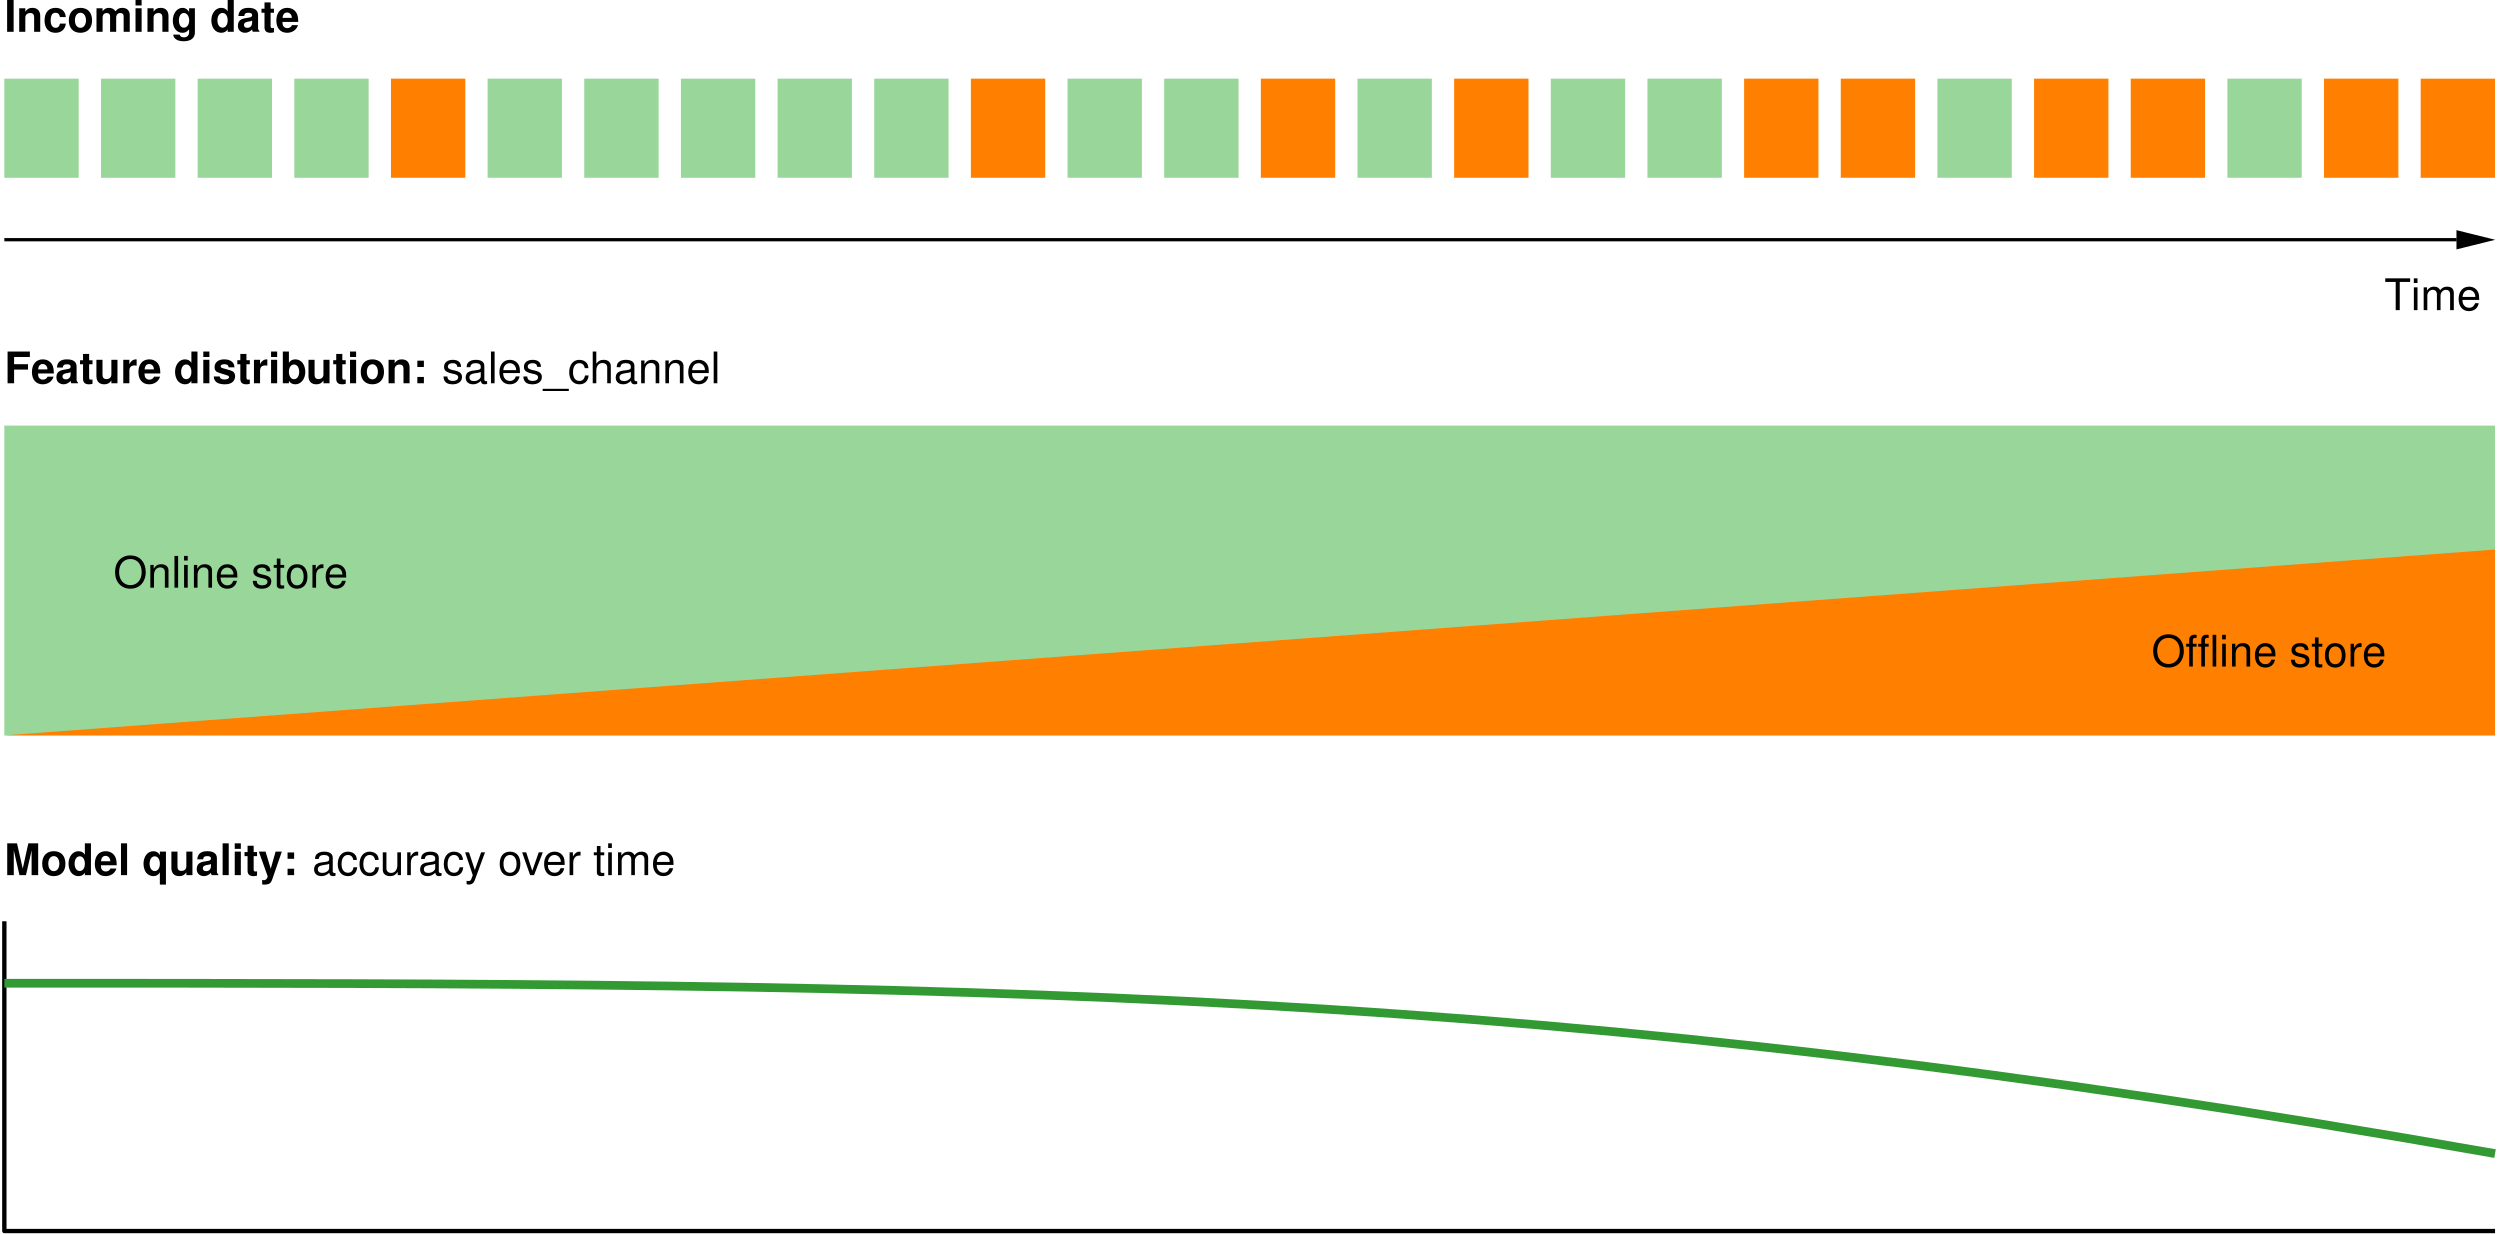 <?xml version="1.0" encoding="UTF-8" standalone="no"?>
<!-- Created with Inkscape (http://www.inkscape.org/) -->

<svg
   version="1.1"
   id="svg1"
   width="762.343"
   height="376.144"
   viewBox="0 0 762.343 376.144"
   xmlns="http://www.w3.org/2000/svg"
   xmlns:svg="http://www.w3.org/2000/svg">
  <defs
     id="defs1" />
  <g
     id="g1">
    <path
       id="path1"
       d="m 13.607,-34.016 h 17.008 v 22.677 H 13.607 Z"
       style="fill:#99d699;fill-opacity:1;fill-rule:nonzero;stroke:none"
       transform="matrix(1.333,0,0,-1.333,-16.813,8.865)" />
    <path
       id="path2"
       d="m 35.717,-34.016 h 17.008 v 22.677 H 35.717 Z"
       style="fill:#99d699;fill-opacity:1;fill-rule:nonzero;stroke:none"
       transform="matrix(1.333,0,0,-1.333,-16.813,8.865)" />
    <path
       id="path3"
       d="m 57.828,-34.016 h 17.008 v 22.677 H 57.828 Z"
       style="fill:#99d699;fill-opacity:1;fill-rule:nonzero;stroke:none"
       transform="matrix(1.333,0,0,-1.333,-16.813,8.865)" />
    <path
       id="path4"
       d="m 79.938,-34.016 h 17.008 v 22.677 H 79.938 Z"
       style="fill:#99d699;fill-opacity:1;fill-rule:nonzero;stroke:none"
       transform="matrix(1.333,0,0,-1.333,-16.813,8.865)" />
    <path
       id="path5"
       d="m 124.159,-34.016 h 17.008 v 22.677 h -17.008 z"
       style="fill:#99d699;fill-opacity:1;fill-rule:nonzero;stroke:none"
       transform="matrix(1.333,0,0,-1.333,-16.813,8.865)" />
    <path
       id="path6"
       d="m 146.27,-34.016 h 17.008 v 22.677 h -17.008 z"
       style="fill:#99d699;fill-opacity:1;fill-rule:nonzero;stroke:none"
       transform="matrix(1.333,0,0,-1.333,-16.813,8.865)" />
    <path
       id="path7"
       d="m 168.38,-34.016 h 17.008 v 22.677 H 168.38 Z"
       style="fill:#99d699;fill-opacity:1;fill-rule:nonzero;stroke:none"
       transform="matrix(1.333,0,0,-1.333,-16.813,8.865)" />
    <path
       id="path8"
       d="m 190.491,-34.016 h 17.008 v 22.677 h -17.008 z"
       style="fill:#99d699;fill-opacity:1;fill-rule:nonzero;stroke:none"
       transform="matrix(1.333,0,0,-1.333,-16.813,8.865)" />
    <path
       id="path9"
       d="m 212.602,-34.016 h 17.008 v 22.677 h -17.008 z"
       style="fill:#99d699;fill-opacity:1;fill-rule:nonzero;stroke:none"
       transform="matrix(1.333,0,0,-1.333,-16.813,8.865)" />
    <path
       id="path10"
       d="m 256.823,-34.016 h 17.008 v 22.677 h -17.008 z"
       style="fill:#99d699;fill-opacity:1;fill-rule:nonzero;stroke:none"
       transform="matrix(1.333,0,0,-1.333,-16.813,8.865)" />
    <path
       id="path11"
       d="m 278.933,-34.016 h 17.008 v 22.677 h -17.008 z"
       style="fill:#99d699;fill-opacity:1;fill-rule:nonzero;stroke:none"
       transform="matrix(1.333,0,0,-1.333,-16.813,8.865)" />
    <path
       id="path12"
       d="m 323.154,-34.016 h 17.008 v 22.677 h -17.008 z"
       style="fill:#99d699;fill-opacity:1;fill-rule:nonzero;stroke:none"
       transform="matrix(1.333,0,0,-1.333,-16.813,8.865)" />
    <path
       id="path13"
       d="m 367.375,-34.016 h 17.008 v 22.677 H 367.375 Z"
       style="fill:#99d699;fill-opacity:1;fill-rule:nonzero;stroke:none"
       transform="matrix(1.333,0,0,-1.333,-16.813,8.865)" />
    <path
       id="path14"
       d="m 389.486,-34.016 h 17.008 v 22.677 h -17.008 z"
       style="fill:#99d699;fill-opacity:1;fill-rule:nonzero;stroke:none"
       transform="matrix(1.333,0,0,-1.333,-16.813,8.865)" />
    <path
       id="path15"
       d="m 455.818,-34.016 h 17.008 v 22.677 h -17.008 z"
       style="fill:#99d699;fill-opacity:1;fill-rule:nonzero;stroke:none"
       transform="matrix(1.333,0,0,-1.333,-16.813,8.865)" />
    <path
       id="path16"
       d="m 522.149,-34.016 h 17.008 v 22.677 h -17.008 z"
       style="fill:#99d699;fill-opacity:1;fill-rule:nonzero;stroke:none"
       transform="matrix(1.333,0,0,-1.333,-16.813,8.865)" />
    <path
       id="path17"
       d="m 102.049,-34.016 h 17.008 v 22.677 h -17.008 z"
       style="fill:#ff8000;fill-opacity:1;fill-rule:nonzero;stroke:none"
       transform="matrix(1.333,0,0,-1.333,-16.813,8.865)" />
    <path
       id="path18"
       d="m 234.712,-34.016 h 17.008 v 22.677 h -17.008 z"
       style="fill:#ff8000;fill-opacity:1;fill-rule:nonzero;stroke:none"
       transform="matrix(1.333,0,0,-1.333,-16.813,8.865)" />
    <path
       id="path19"
       d="m 301.044,-34.016 h 17.008 v 22.677 h -17.008 z"
       style="fill:#ff8000;fill-opacity:1;fill-rule:nonzero;stroke:none"
       transform="matrix(1.333,0,0,-1.333,-16.813,8.865)" />
    <path
       id="path20"
       d="m 345.265,-34.016 h 17.008 v 22.677 h -17.008 z"
       style="fill:#ff8000;fill-opacity:1;fill-rule:nonzero;stroke:none"
       transform="matrix(1.333,0,0,-1.333,-16.813,8.865)" />
    <path
       id="path21"
       d="m 411.597,-34.016 h 17.008 v 22.677 h -17.008 z"
       style="fill:#ff8000;fill-opacity:1;fill-rule:nonzero;stroke:none"
       transform="matrix(1.333,0,0,-1.333,-16.813,8.865)" />
    <path
       id="path22"
       d="m 433.707,-34.016 h 17.008 v 22.677 h -17.008 z"
       style="fill:#ff8000;fill-opacity:1;fill-rule:nonzero;stroke:none"
       transform="matrix(1.333,0,0,-1.333,-16.813,8.865)" />
    <path
       id="path23"
       d="m 477.928,-34.016 h 17.008 v 22.677 h -17.008 z"
       style="fill:#ff8000;fill-opacity:1;fill-rule:nonzero;stroke:none"
       transform="matrix(1.333,0,0,-1.333,-16.813,8.865)" />
    <path
       id="path24"
       d="m 500.039,-34.016 h 17.008 v 22.677 h -17.008 z"
       style="fill:#ff8000;fill-opacity:1;fill-rule:nonzero;stroke:none"
       transform="matrix(1.333,0,0,-1.333,-16.813,8.865)" />
    <path
       id="path25"
       d="m 544.26,-34.016 h 17.008 v 22.677 h -17.008 z"
       style="fill:#ff8000;fill-opacity:1;fill-rule:nonzero;stroke:none"
       transform="matrix(1.333,0,0,-1.333,-16.813,8.865)" />
    <path
       id="path26"
       d="m 566.37,-34.016 h 17.008 v 22.677 H 566.37 Z"
       style="fill:#ff8000;fill-opacity:1;fill-rule:nonzero;stroke:none"
       transform="matrix(1.333,0,0,-1.333,-16.813,8.865)" />
    <path
       id="path27"
       d="M 2.121,-7.267 H 0.633 v 7.266 H 2.121 Z m 1.28,1.887 v 5.379 h 1.395 v -3.223 c 0,-0.645 0.445,-1.066 1.125,-1.066 0.598,0 0.891,0.34 0.891,0.973 V -0.001 H 8.206 V -3.611 c 0,-1.184 -0.656,-1.863 -1.805,-1.863 -0.727,0 -1.207,0.27 -1.605,0.867 v -0.773 z m 10.658,2.016 c -0.105,-1.324 -0.984,-2.109 -2.32,-2.109 -1.605,0 -2.543,1.055 -2.543,2.895 0,1.77 0.926,2.812 2.52,2.812 1.301,0 2.215,-0.809 2.344,-2.098 h -1.336 c -0.176,0.703 -0.457,0.961 -0.996,0.961 -0.715,0 -1.137,-0.633 -1.137,-1.676 0,-0.516 0.094,-0.984 0.27,-1.312 0.152,-0.293 0.469,-0.457 0.867,-0.457 0.562,0 0.832,0.27 0.996,0.984 z m 3.337,-2.109 c -1.641,0 -2.648,1.09 -2.648,2.848 0,1.781 1.008,2.859 2.66,2.859 1.629,0 2.66,-1.09 2.66,-2.812 0,-1.828 -0.984,-2.895 -2.672,-2.895 z m 0.012,1.125 c 0.762,0 1.266,0.691 1.266,1.746 0,1.008 -0.527,1.699 -1.266,1.699 -0.762,0 -1.266,-0.691 -1.266,-1.723 0,-1.02 0.504,-1.723 1.266,-1.723 z m 3.674,-1.031 v 5.379 h 1.395 v -3.223 c 0,-0.668 0.363,-1.066 0.961,-1.066 0.469,0 0.75,0.27 0.75,0.703 v 3.586 h 1.395 v -3.223 c 0,-0.668 0.363,-1.066 0.961,-1.066 0.469,0 0.75,0.27 0.75,0.703 v 3.586 h 1.395 v -3.809 c 0,-1.043 -0.633,-1.664 -1.711,-1.664 -0.68,0 -1.148,0.246 -1.57,0.797 -0.258,-0.504 -0.797,-0.797 -1.465,-0.797 -0.621,0 -1.02,0.211 -1.477,0.762 v -0.668 z m 10.321,0 h -1.395 v 5.379 h 1.395 z m 0,-1.887 h -1.395 v 1.254 h 1.395 z m 1.339,1.887 v 5.379 h 1.395 v -3.223 c 0,-0.645 0.445,-1.066 1.125,-1.066 0.598,0 0.891,0.34 0.891,0.973 V -0.001 H 37.547 V -3.611 c 0,-1.184 -0.656,-1.863 -1.805,-1.863 -0.727,0 -1.207,0.27 -1.605,0.867 v -0.773 z m 9.521,0 V -4.548 c -0.422,-0.645 -0.879,-0.926 -1.5,-0.926 -1.266,0 -2.227,1.254 -2.227,2.918 0,1.664 0.879,2.789 2.203,2.789 0.621,0 1.008,-0.199 1.523,-0.785 v 0.727 c 0,0.656 -0.492,1.102 -1.184,1.102 -0.527,0 -0.879,-0.223 -0.984,-0.633 H 38.643 C 38.654,1.065 38.818,1.358 39.17,1.651 c 0.434,0.352 1.031,0.516 1.852,0.516 1.629,0 2.566,-0.727 2.566,-1.992 V -5.38 Z m -1.195,1.078 c 0.691,0 1.219,0.727 1.219,1.723 0,0.973 -0.516,1.641 -1.242,1.641 -0.656,0 -1.113,-0.668 -1.113,-1.641 0,-1.02 0.457,-1.723 1.137,-1.723 z m 10.017,4.301 h 1.395 V -7.267 h -1.395 v 2.578 c -0.34,-0.527 -0.809,-0.785 -1.477,-0.785 -1.289,0 -2.262,1.242 -2.262,2.859 0,0.727 0.211,1.465 0.574,1.98 0.363,0.527 1.031,0.867 1.688,0.867 0.668,0 1.137,-0.258 1.477,-0.785 z M 49.913,-4.302 c 0.703,0 1.172,0.68 1.172,1.711 0,0.973 -0.48,1.652 -1.172,1.652 -0.703,0 -1.172,-0.691 -1.172,-1.676 0,-0.996 0.469,-1.688 1.172,-1.688 z m 8.443,4.137 c -0.246,-0.234 -0.316,-0.387 -0.316,-0.668 V -3.822 c 0,-1.09 -0.75,-1.652 -2.203,-1.652 -1.453,0 -2.203,0.621 -2.297,1.863 h 1.348 c 0.07,-0.551 0.293,-0.738 0.984,-0.738 0.539,0 0.809,0.188 0.809,0.539 0,0.188 -0.094,0.34 -0.246,0.422 -0.188,0.094 -0.188,0.094 -0.867,0.211 l -0.562,0.094 c -1.066,0.188 -1.582,0.727 -1.582,1.699 0,0.457 0.129,0.832 0.375,1.102 0.305,0.316 0.773,0.516 1.254,0.516 0.598,0 1.148,-0.27 1.641,-0.773 0,0.281 0.023,0.375 0.152,0.539 h 1.512 z M 56.681,-2.158 c 0,0.797 -0.398,1.254 -1.113,1.254 -0.469,0 -0.75,-0.246 -0.75,-0.645 0,-0.41 0.223,-0.609 0.797,-0.738 l 0.48,-0.082 c 0.363,-0.07 0.422,-0.094 0.586,-0.176 z m 4.998,-3.117 h -0.773 v -1.441 h -1.395 v 1.441 H 58.819 v 0.926 h 0.691 v 3.316 c 0,0.844 0.445,1.266 1.359,1.266 0.305,0 0.562,-0.035 0.809,-0.117 v -0.973 c -0.141,0.023 -0.223,0.023 -0.316,0.023 -0.375,0 -0.457,-0.105 -0.457,-0.586 v -2.93 h 0.773 z m 5.534,3.023 c 0.012,-0.117 0.012,-0.176 0.012,-0.246 0,-0.527 -0.082,-1.031 -0.211,-1.406 -0.352,-0.984 -1.219,-1.57 -2.309,-1.57 -1.547,0 -2.484,1.125 -2.484,2.918 0,1.723 0.938,2.789 2.461,2.789 1.207,0 2.18,-0.691 2.484,-1.746 h -1.371 c -0.176,0.422 -0.562,0.68 -1.066,0.68 -0.398,0 -0.715,-0.176 -0.914,-0.469 -0.129,-0.199 -0.188,-0.445 -0.199,-0.949 z m -3.586,-0.926 c 0.094,-0.82 0.445,-1.23 1.066,-1.23 0.34,0 0.656,0.176 0.855,0.457 0.141,0.199 0.199,0.398 0.223,0.773 z m 0,0"
       style="fill:#000000;fill-opacity:1;fill-rule:nonzero;stroke:none"
       aria-label="Incomingdate"
       transform="matrix(1.333,0,0,1.333,1.328,9.689)" />
    <path
       id="path28"
       d="M 13.607,-48.19 H 574.599"
       style="fill:none;stroke:#000000;stroke-width:0.747;stroke-linecap:butt;stroke-linejoin:round;stroke-miterlimit:10;stroke-dasharray:none;stroke-opacity:1"
       transform="matrix(1.333,0,0,-1.333,-16.813,8.865)" />
    <path
       id="path29"
       d="M 7.322,0 0.374,1.723 V 0 -1.723 Z"
       style="fill:#000000;fill-opacity:1;fill-rule:nonzero;stroke:#000000;stroke-width:0.747;stroke-linecap:butt;stroke-linejoin:miter;stroke-miterlimit:10;stroke-dasharray:none;stroke-opacity:1"
       transform="matrix(1.333,0,0,-1.333,749.069,73.118)" />
    <path
       id="path30"
       d="M 3.526,-6.447 H 5.905 V -7.267 H 0.21 v 0.82 H 2.6 v 6.445 H 3.526 Z M 7.587,-5.216 H 6.755 v 5.215 H 7.587 Z m 0,-2.051 h -0.844 v 1.055 h 0.844 z m 1.415,2.051 v 5.215 H 9.834 V -3.282 c 0,-0.75 0.551,-1.359 1.219,-1.359 0.621,0 0.973,0.375 0.973,1.043 v 3.598 h 0.832 V -3.282 c 0,-0.75 0.551,-1.359 1.23,-1.359 0.609,0 0.961,0.387 0.961,1.043 v 3.598 h 0.844 V -3.915 c 0,-0.938 -0.539,-1.453 -1.512,-1.453 -0.703,0 -1.125,0.211 -1.605,0.797 -0.316,-0.562 -0.727,-0.797 -1.406,-0.797 -0.703,0 -1.16,0.258 -1.605,0.879 v -0.727 z m 12.706,2.883 c 0,-0.797 -0.059,-1.277 -0.211,-1.664 -0.34,-0.855 -1.137,-1.371 -2.109,-1.371 -1.453,0 -2.391,1.113 -2.391,2.824 0,1.711 0.902,2.777 2.367,2.777 1.195,0 2.027,-0.68 2.238,-1.816 H 20.759 c -0.223,0.68 -0.691,1.043 -1.359,1.043 -0.527,0 -0.973,-0.234 -1.254,-0.68 -0.199,-0.293 -0.27,-0.598 -0.281,-1.113 z m -3.82,-0.68 c 0.07,-0.961 0.656,-1.594 1.488,-1.594 0.82,0 1.441,0.68 1.441,1.535 0,0.023 0,0.047 0,0.059 z m 0,0"
       style="fill:#000000;fill-opacity:1;fill-rule:nonzero;stroke:none"
       aria-label="Time"
       transform="matrix(1.333,0,0,1.333,727.072,94.568)" />
    <path
       id="path31"
       d="m 13.607,-90.71 v -70.867 h 569.772 v 70.867 z"
       style="fill:#99d699;fill-opacity:1;fill-rule:nonzero;stroke:none"
       transform="matrix(1.333,0,0,-1.333,-16.813,8.865)" />
    <path
       id="path32"
       d="m 2.227,-3.128 h 3.188 v -1.242 h -3.188 v -1.641 h 3.609 V -7.264 H 0.738 v 7.266 h 1.488 z m 9.076,0.879 c 0.012,-0.117 0.012,-0.176 0.012,-0.246 0,-0.527 -0.082,-1.031 -0.211,-1.406 -0.352,-0.984 -1.219,-1.57 -2.309,-1.57 -1.547,0 -2.484,1.125 -2.484,2.918 0,1.723 0.938,2.789 2.461,2.789 1.207,0 2.18,-0.691 2.484,-1.746 H 9.885 c -0.176,0.422 -0.562,0.68 -1.066,0.68 -0.398,0 -0.715,-0.176 -0.914,-0.469 -0.129,-0.199 -0.188,-0.445 -0.199,-0.949 z M 7.717,-3.175 c 0.094,-0.82 0.445,-1.23 1.066,-1.23 0.34,0 0.656,0.176 0.855,0.457 0.141,0.199 0.199,0.398 0.223,0.773 z m 9.123,3.012 c -0.246,-0.234 -0.316,-0.387 -0.316,-0.668 V -3.819 c 0,-1.09 -0.75,-1.652 -2.203,-1.652 -1.453,0 -2.203,0.621 -2.297,1.863 h 1.348 c 0.07,-0.551 0.293,-0.738 0.984,-0.738 0.539,0 0.809,0.188 0.809,0.539 0,0.188 -0.094,0.34 -0.246,0.422 -0.188,0.094 -0.188,0.094 -0.867,0.211 l -0.562,0.094 c -1.066,0.188 -1.582,0.727 -1.582,1.699 0,0.457 0.129,0.832 0.375,1.102 0.305,0.316 0.773,0.516 1.254,0.516 0.598,0 1.148,-0.27 1.641,-0.773 0,0.281 0.023,0.375 0.152,0.539 h 1.512 z M 15.164,-2.155 c 0,0.797 -0.398,1.254 -1.113,1.254 -0.469,0 -0.75,-0.246 -0.75,-0.645 0,-0.41 0.223,-0.609 0.797,-0.738 l 0.48,-0.082 c 0.363,-0.07 0.422,-0.094 0.586,-0.176 z m 5.001,-3.117 h -0.773 v -1.441 h -1.395 v 1.441 h -0.691 v 0.926 h 0.691 v 3.316 c 0,0.844 0.445,1.266 1.359,1.266 0.305,0 0.562,-0.035 0.809,-0.117 v -0.973 c -0.141,0.023 -0.223,0.023 -0.316,0.023 -0.375,0 -0.457,-0.105 -0.457,-0.586 v -2.93 h 0.773 z m 5.71,5.273 V -5.378 h -1.395 v 3.363 c 0,0.645 -0.445,1.055 -1.125,1.055 -0.598,0 -0.902,-0.316 -0.902,-0.961 v -3.457 h -1.395 v 3.75 c 0,1.184 0.656,1.863 1.805,1.863 0.727,0 1.219,-0.27 1.617,-0.867 v 0.633 z m 1.327,-5.379 v 5.379 h 1.395 V -2.858 c 0,-0.82 0.398,-1.23 1.219,-1.23 0.152,0 0.246,0.012 0.445,0.047 v -1.418 c -0.082,-0.012 -0.141,-0.012 -0.176,-0.012 -0.633,0 -1.195,0.422 -1.488,1.148 v -1.055 z m 8.458,3.129 c 0.012,-0.117 0.012,-0.176 0.012,-0.246 0,-0.527 -0.082,-1.031 -0.211,-1.406 -0.352,-0.984 -1.219,-1.57 -2.309,-1.57 -1.547,0 -2.484,1.125 -2.484,2.918 0,1.723 0.938,2.789 2.461,2.789 1.207,0 2.18,-0.691 2.484,-1.746 h -1.371 c -0.176,0.422 -0.562,0.68 -1.066,0.68 -0.398,0 -0.715,-0.176 -0.914,-0.469 -0.129,-0.199 -0.188,-0.445 -0.199,-0.949 z m -3.586,-0.926 c 0.094,-0.82 0.445,-1.23 1.066,-1.23 0.34,0 0.656,0.176 0.855,0.457 0.141,0.199 0.199,0.398 0.223,0.773 z M 42.785,0.001 h 1.395 V -7.264 H 42.785 v 2.578 c -0.34,-0.527 -0.809,-0.785 -1.477,-0.785 -1.289,0 -2.262,1.242 -2.262,2.859 0,0.727 0.211,1.465 0.574,1.98 0.363,0.527 1.031,0.867 1.688,0.867 0.668,0 1.137,-0.258 1.477,-0.785 z M 41.613,-4.3 c 0.703,0 1.172,0.68 1.172,1.711 0,0.973 -0.48,1.652 -1.172,1.652 -0.703,0 -1.172,-0.691 -1.172,-1.676 0,-0.996 0.469,-1.688 1.172,-1.688 z m 5.291,-1.078 h -1.395 v 5.379 h 1.395 z m 0,-1.887 h -1.395 v 1.254 h 1.395 z m 5.733,3.621 c -0.012,-1.137 -0.891,-1.828 -2.332,-1.828 -1.371,0 -2.215,0.691 -2.215,1.793 0,0.363 0.105,0.668 0.293,0.879 0.188,0.188 0.363,0.281 0.879,0.445 l 1.664,0.527 c 0.352,0.105 0.469,0.211 0.469,0.434 0,0.328 -0.387,0.527 -1.031,0.527 -0.363,0 -0.656,-0.07 -0.832,-0.187 -0.152,-0.105 -0.211,-0.223 -0.27,-0.504 h -1.359 c 0.035,1.172 0.902,1.793 2.531,1.793 0.75,0 1.324,-0.164 1.723,-0.48 0.398,-0.316 0.633,-0.82 0.633,-1.348 0,-0.703 -0.352,-1.148 -1.055,-1.359 l -1.77,-0.504 c -0.387,-0.117 -0.48,-0.199 -0.48,-0.422 0,-0.293 0.316,-0.492 0.809,-0.492 0.668,0 0.996,0.234 1.008,0.727 z m 3.513,-1.629 h -0.773 v -1.441 h -1.395 v 1.441 h -0.691 v 0.926 h 0.691 v 3.316 c 0,0.844 0.445,1.266 1.359,1.266 0.305,0 0.562,-0.035 0.809,-0.117 v -0.973 c -0.141,0.023 -0.223,0.023 -0.316,0.023 -0.375,0 -0.457,-0.105 -0.457,-0.586 v -2.93 h 0.773 z m 0.949,-0.105 v 5.379 h 1.395 V -2.858 c 0,-0.82 0.398,-1.23 1.219,-1.23 0.152,0 0.246,0.012 0.445,0.047 v -1.418 c -0.082,-0.012 -0.141,-0.012 -0.176,-0.012 -0.633,0 -1.195,0.422 -1.488,1.148 v -1.055 z m 5.306,0 h -1.395 v 5.379 h 1.395 z m 0,-1.887 h -1.395 v 1.254 h 1.395 z m 1.295,0 v 7.266 h 1.395 v -0.551 c 0.34,0.527 0.809,0.785 1.488,0.785 1.277,0 2.262,-1.23 2.262,-2.859 0,-0.727 -0.223,-1.465 -0.586,-1.98 -0.363,-0.527 -1.02,-0.867 -1.676,-0.867 -0.668,0 -1.148,0.258 -1.488,0.785 v -2.578 z m 2.566,2.965 c 0.691,0 1.184,0.691 1.184,1.688 0,0.984 -0.492,1.676 -1.184,1.676 -0.703,0 -1.172,-0.68 -1.172,-1.699 0,-0.984 0.48,-1.664 1.172,-1.664 z m 8.124,4.301 V -5.378 h -1.395 v 3.363 c 0,0.645 -0.445,1.055 -1.125,1.055 -0.598,0 -0.902,-0.316 -0.902,-0.961 v -3.457 h -1.395 v 3.75 c 0,1.184 0.656,1.863 1.805,1.863 0.727,0 1.219,-0.27 1.617,-0.867 v 0.633 z m 3.697,-5.273 h -0.773 v -1.441 h -1.395 v 1.441 h -0.691 v 0.926 h 0.691 v 3.316 c 0,0.844 0.445,1.266 1.359,1.266 0.305,0 0.562,-0.035 0.809,-0.117 v -0.973 c -0.141,0.023 -0.223,0.023 -0.316,0.023 -0.375,0 -0.457,-0.105 -0.457,-0.586 v -2.93 h 0.773 z m 2.382,-0.105 h -1.395 v 5.379 h 1.395 z m 0,-1.887 h -1.395 v 1.254 h 1.395 z m 3.706,1.793 c -1.641,0 -2.648,1.09 -2.648,2.848 0,1.781 1.008,2.859 2.66,2.859 1.629,0 2.66,-1.09 2.66,-2.812 0,-1.828 -0.984,-2.895 -2.672,-2.895 z m 0.012,1.125 c 0.762,0 1.266,0.691 1.266,1.746 0,1.008 -0.527,1.699 -1.266,1.699 -0.762,0 -1.266,-0.691 -1.266,-1.723 0,-1.02 0.504,-1.723 1.266,-1.723 z m 3.709,-1.031 V 0.001 H 89.291 V -3.221 c 0,-0.645 0.445,-1.066 1.125,-1.066 0.598,0 0.891,0.34 0.891,0.973 v 3.316 h 1.395 V -3.608 c 0,-1.184 -0.656,-1.863 -1.805,-1.863 -0.727,0 -1.207,0.27 -1.605,0.867 v -0.773 z m 8.077,3.926 h -1.5 v 1.453 h 1.5 z m 0,-3.727 h -1.5 v 1.453 h 1.5 z m 0,0"
       style="fill:#000000;fill-opacity:1;fill-rule:nonzero;stroke:none"
       aria-label="Featuredistribution:"
       transform="matrix(1.333,0,0,1.333,1.328,116.877)" />
    <path
       id="path33"
       d="m 4.358,-3.761 c -0.012,-1.031 -0.68,-1.605 -1.887,-1.605 -1.219,0 -2.004,0.621 -2.004,1.594 0,0.82 0.422,1.207 1.652,1.5 l 0.773,0.188 c 0.586,0.141 0.809,0.352 0.809,0.727 0,0.492 -0.48,0.82 -1.207,0.82 -0.457,0 -0.832,-0.129 -1.043,-0.352 C 1.323,-1.03 1.264,-1.182 1.218,-1.557 H 0.339 c 0.035,1.207 0.715,1.793 2.086,1.793 1.312,0 2.145,-0.656 2.145,-1.664 0,-0.773 -0.434,-1.195 -1.477,-1.453 l -0.797,-0.188 c -0.668,-0.152 -0.961,-0.375 -0.961,-0.75 0,-0.469 0.422,-0.785 1.102,-0.785 0.668,0 1.031,0.293 1.055,0.844 z m 5.956,3.27 c -0.094,0.023 -0.129,0.023 -0.188,0.023 -0.281,0 -0.445,-0.152 -0.445,-0.41 V -3.948 c 0,-0.926 -0.68,-1.418 -1.957,-1.418 -0.762,0 -1.383,0.223 -1.734,0.609 -0.246,0.27 -0.34,0.562 -0.363,1.078 h 0.844 c 0.07,-0.633 0.445,-0.926 1.219,-0.926 0.75,0 1.172,0.281 1.172,0.785 v 0.211 c 0,0.352 -0.211,0.504 -0.867,0.586 -1.184,0.141 -1.359,0.188 -1.676,0.316 -0.609,0.246 -0.914,0.715 -0.914,1.395 0,0.949 0.656,1.547 1.711,1.547 0.656,0 1.184,-0.234 1.77,-0.773 0.059,0.527 0.316,0.773 0.855,0.773 0.176,0 0.305,-0.023 0.574,-0.094 z M 8.861,-1.639 c 0,0.281 -0.082,0.445 -0.328,0.68 -0.34,0.305 -0.75,0.457 -1.242,0.457 -0.645,0 -1.02,-0.305 -1.02,-0.832 0,-0.551 0.363,-0.82 1.254,-0.961 0.879,-0.117 1.055,-0.152 1.336,-0.281 z m 3.17,-5.625 h -0.832 v 7.266 h 0.832 z m 5.81,4.934 c 0,-0.797 -0.059,-1.277 -0.211,-1.664 -0.34,-0.855 -1.137,-1.371 -2.109,-1.371 -1.453,0 -2.391,1.113 -2.391,2.824 0,1.711 0.902,2.777 2.367,2.777 1.195,0 2.027,-0.68 2.238,-1.816 h -0.844 c -0.223,0.68 -0.691,1.043 -1.359,1.043 -0.527,0 -0.973,-0.234 -1.254,-0.68 -0.199,-0.293 -0.27,-0.598 -0.281,-1.113 z m -3.82,-0.68 c 0.07,-0.961 0.656,-1.594 1.488,-1.594 0.82,0 1.441,0.68 1.441,1.535 0,0.023 0,0.047 0,0.059 z m 8.61,-0.75 c -0.012,-1.031 -0.68,-1.605 -1.887,-1.605 -1.219,0 -2.004,0.621 -2.004,1.594 0,0.82 0.422,1.207 1.652,1.5 l 0.773,0.188 c 0.586,0.141 0.809,0.352 0.809,0.727 0,0.492 -0.48,0.82 -1.207,0.82 -0.457,0 -0.832,-0.129 -1.043,-0.352 -0.129,-0.141 -0.188,-0.293 -0.234,-0.668 h -0.879 c 0.035,1.207 0.715,1.793 2.086,1.793 1.312,0 2.145,-0.656 2.145,-1.664 0,-0.773 -0.434,-1.195 -1.477,-1.453 l -0.797,-0.188 c -0.668,-0.152 -0.961,-0.375 -0.961,-0.75 0,-0.469 0.422,-0.785 1.102,-0.785 0.668,0 1.031,0.293 1.055,0.844 z m 6.375,5.016 h -5.977 v 0.504 h 5.977 z m 4.474,-4.723 c -0.035,-0.504 -0.141,-0.832 -0.34,-1.125 -0.363,-0.492 -0.996,-0.773 -1.723,-0.773 -1.395,0 -2.32,1.113 -2.32,2.848 0,1.688 0.902,2.754 2.32,2.754 1.242,0 2.027,-0.75 2.121,-2.027 h -0.832 c -0.141,0.832 -0.562,1.254 -1.277,1.254 -0.914,0 -1.465,-0.75 -1.465,-1.98 0,-1.301 0.539,-2.086 1.453,-2.086 0.691,0 1.125,0.41 1.23,1.137 z m 0.996,-3.797 v 7.266 h 0.82 V -2.882 c 0,-1.066 0.562,-1.758 1.418,-1.758 0.27,0 0.539,0.094 0.738,0.234 0.234,0.176 0.34,0.422 0.34,0.785 v 3.621 h 0.82 V -3.948 c 0,-0.867 -0.621,-1.418 -1.641,-1.418 -0.738,0 -1.184,0.223 -1.676,0.867 v -2.766 z m 10.169,6.773 c -0.094,0.023 -0.129,0.023 -0.188,0.023 -0.281,0 -0.445,-0.152 -0.445,-0.41 V -3.948 c 0,-0.926 -0.68,-1.418 -1.957,-1.418 -0.762,0 -1.383,0.223 -1.734,0.609 -0.246,0.27 -0.34,0.562 -0.363,1.078 h 0.844 c 0.07,-0.633 0.445,-0.926 1.219,-0.926 0.75,0 1.172,0.281 1.172,0.785 v 0.211 c 0,0.352 -0.211,0.504 -0.867,0.586 -1.184,0.141 -1.359,0.188 -1.676,0.316 -0.609,0.246 -0.914,0.715 -0.914,1.395 0,0.949 0.656,1.547 1.711,1.547 0.656,0 1.184,-0.234 1.77,-0.773 0.059,0.527 0.316,0.773 0.855,0.773 0.176,0 0.305,-0.023 0.574,-0.094 z M 43.191,-1.639 c 0,0.281 -0.082,0.445 -0.328,0.68 -0.34,0.305 -0.75,0.457 -1.242,0.457 -0.645,0 -1.02,-0.305 -1.02,-0.832 0,-0.551 0.363,-0.82 1.254,-0.961 0.879,-0.117 1.055,-0.152 1.336,-0.281 z m 2.364,-3.574 v 5.215 h 0.832 V -2.882 c 0,-1.066 0.562,-1.758 1.418,-1.758 0.656,0 1.066,0.398 1.066,1.02 v 3.621 h 0.832 V -3.948 c 0,-0.867 -0.645,-1.418 -1.652,-1.418 -0.773,0 -1.277,0.293 -1.734,1.02 v -0.867 z m 5.54,0 v 5.215 h 0.832 V -2.882 c 0,-1.066 0.562,-1.758 1.418,-1.758 0.656,0 1.066,0.398 1.066,1.02 v 3.621 h 0.832 V -3.948 c 0,-0.867 -0.645,-1.418 -1.652,-1.418 -0.773,0 -1.277,0.293 -1.734,1.02 v -0.867 z m 9.943,2.883 c 0,-0.797 -0.059,-1.277 -0.211,-1.664 -0.34,-0.855 -1.137,-1.371 -2.109,-1.371 -1.453,0 -2.391,1.113 -2.391,2.824 0,1.711 0.902,2.777 2.367,2.777 1.195,0 2.027,-0.68 2.238,-1.816 h -0.844 c -0.223,0.68 -0.691,1.043 -1.359,1.043 -0.527,0 -0.973,-0.234 -1.254,-0.68 -0.199,-0.293 -0.27,-0.598 -0.281,-1.113 z m -3.82,-0.68 c 0.07,-0.961 0.656,-1.594 1.488,-1.594 0.82,0 1.441,0.68 1.441,1.535 0,0.023 0,0.047 0,0.059 z m 5.763,-4.254 h -0.832 v 7.266 h 0.832 z m 0,0"
       style="fill:#000000;fill-opacity:1;fill-rule:nonzero;stroke:none"
       aria-label="sales_channel"
       transform="matrix(1.333,0,0,1.333,134.787,116.877)" />
    <path
       id="path34"
       d="m 13.607,-161.577 h 569.772 l -10e-6,42.521 z"
       style="fill:#ff8000;fill-opacity:1;fill-rule:nonzero;stroke:none"
       transform="matrix(1.333,0,0,-1.333,-16.813,8.865)" />
    <path
       id="path35"
       d="m 3.879,-7.383 c -2.086,0 -3.504,1.535 -3.504,3.809 0,2.273 1.418,3.809 3.516,3.809 0.867,0 1.652,-0.27 2.25,-0.773 0.785,-0.668 1.254,-1.793 1.254,-2.977 0,-2.344 -1.383,-3.867 -3.516,-3.867 z m 0,0.82 c 1.57,0 2.59,1.195 2.59,3.023 0,1.758 -1.055,2.953 -2.578,2.953 -1.547,0 -2.59,-1.195 -2.59,-2.988 0,-1.793 1.043,-2.988 2.578,-2.988 z m 4.573,1.348 V 2.03125e-4 H 9.285 V -2.883 c 0,-1.066 0.562,-1.758 1.418,-1.758 0.656,0 1.066,0.398 1.066,1.02 V 2.03125e-4 h 0.832 V -3.949 c 0,-0.867 -0.645,-1.418 -1.652,-1.418 -0.773,0 -1.277,0.293 -1.734,1.02 V -5.215 Z M 14.801,-7.265 H 13.969 V 2.03125e-4 h 0.832 z M 17.002,-5.215 H 16.169 V 2.03125e-4 H 17.002 Z m 0,-2.051 h -0.844 v 1.055 h 0.844 z m 1.415,2.051 V 2.03125e-4 H 19.249 V -2.883 c 0,-1.066 0.562,-1.758 1.418,-1.758 0.656,0 1.066,0.398 1.066,1.02 V 2.03125e-4 h 0.832 V -3.949 c 0,-0.867 -0.645,-1.418 -1.652,-1.418 -0.773,0 -1.277,0.293 -1.734,1.02 v -0.867 z m 9.946,2.883 c 0,-0.797 -0.059,-1.277 -0.211,-1.664 -0.34,-0.855 -1.137,-1.371 -2.109,-1.371 -1.453,0 -2.391,1.113 -2.391,2.824 0,1.711 0.902,2.777 2.367,2.777 1.195,0 2.027,-0.68 2.238,-1.816 h -0.844 c -0.223,0.68 -0.691,1.043 -1.359,1.043 -0.527,0 -0.973,-0.234 -1.254,-0.68 -0.199,-0.293 -0.27,-0.598 -0.281,-1.113 z m -3.82,-0.68 c 0.07,-0.961 0.656,-1.594 1.488,-1.594 0.82,0 1.441,0.68 1.441,1.535 0,0.023 0,0.047 0,0.059 z m 11.367,-0.75 c -0.012,-1.031 -0.68,-1.605 -1.887,-1.605 -1.219,0 -2.004,0.621 -2.004,1.594 0,0.82 0.422,1.207 1.652,1.5 l 0.773,0.188 c 0.586,0.141 0.809,0.352 0.809,0.727 0,0.492 -0.48,0.82 -1.207,0.82 -0.457,0 -0.832,-0.129 -1.043,-0.352 -0.129,-0.141 -0.188,-0.293 -0.234,-0.668 h -0.879 c 0.035,1.207 0.715,1.793 2.086,1.793 1.312,0 2.145,-0.656 2.145,-1.664 0,-0.773 -0.434,-1.195 -1.477,-1.453 l -0.797,-0.188 c -0.668,-0.152 -0.961,-0.375 -0.961,-0.75 0,-0.469 0.422,-0.785 1.102,-0.785 0.668,0 1.031,0.293 1.055,0.844 z m 3.155,-1.453 h -0.855 v -1.441 h -0.832 v 1.441 h -0.703 v 0.668 h 0.703 v 3.949 c 0,0.527 0.363,0.832 1.008,0.832 0.199,0 0.398,-0.023 0.68,-0.07 v -0.703 c -0.105,0.035 -0.234,0.035 -0.398,0.035 -0.363,0 -0.457,-0.094 -0.457,-0.457 V -4.547 h 0.855 z m 2.944,-0.152 c -1.465,0 -2.344,1.043 -2.344,2.801 0,1.746 0.867,2.801 2.355,2.801 1.465,0 2.367,-1.055 2.367,-2.766 0,-1.805 -0.867,-2.836 -2.379,-2.836 z m 0.012,0.762 c 0.938,0 1.5,0.773 1.5,2.062 0,1.23 -0.586,2.004 -1.5,2.004 -0.926,0 -1.488,-0.762 -1.488,-2.027 0,-1.254 0.562,-2.039 1.488,-2.039 z m 3.513,-0.609 V 2.03125e-4 h 0.832 V -2.707 c 0,-0.75 0.188,-1.242 0.586,-1.523 0.258,-0.188 0.516,-0.258 1.09,-0.258 v -0.855 c -0.141,-0.012 -0.211,-0.023 -0.316,-0.023 -0.539,0 -0.949,0.316 -1.43,1.09 v -0.938 z m 7.734,2.883 c 0,-0.797 -0.059,-1.277 -0.211,-1.664 -0.34,-0.855 -1.137,-1.371 -2.109,-1.371 -1.453,0 -2.391,1.113 -2.391,2.824 0,1.711 0.902,2.777 2.367,2.777 1.195,0 2.027,-0.68 2.238,-1.816 h -0.844 c -0.223,0.68 -0.691,1.043 -1.359,1.043 -0.527,0 -0.973,-0.234 -1.254,-0.68 -0.199,-0.293 -0.27,-0.598 -0.281,-1.113 z M 49.448,-3.012 c 0.07,-0.961 0.656,-1.594 1.488,-1.594 0.82,0 1.441,0.68 1.441,1.535 0,0.023 0,0.047 0,0.059 z m 0,0"
       style="fill:#000000;fill-opacity:1;fill-rule:nonzero;stroke:none"
       aria-label="Onlinestore"
       transform="matrix(1.333,0,0,1.333,34.581,179.211)" />
    <path
       id="path36"
       d="m 3.88,-7.382 c -2.086,0 -3.504,1.535 -3.504,3.809 0,2.273 1.418,3.809 3.516,3.809 0.867,0 1.652,-0.27 2.25,-0.773 0.785,-0.668 1.254,-1.793 1.254,-2.977 0,-2.344 -1.383,-3.867 -3.516,-3.867 z m 0,0.82 c 1.57,0 2.59,1.195 2.59,3.023 0,1.758 -1.055,2.953 -2.578,2.953 -1.547,0 -2.59,-1.195 -2.59,-2.988 0,-1.793 1.043,-2.988 2.578,-2.988 z m 6.437,1.348 H 9.449 v -0.82 c 0,-0.352 0.199,-0.527 0.586,-0.527 0.07,0 0.094,0 0.281,0.012 v -0.691 c -0.188,-0.035 -0.293,-0.047 -0.469,-0.047 -0.762,0 -1.219,0.434 -1.219,1.184 v 0.891 h -0.703 v 0.668 h 0.703 V 3.59375e-4 H 9.449 V -4.547 h 0.867 z m 2.76,0 h -0.855 v -0.82 c 0,-0.352 0.199,-0.527 0.574,-0.527 0.07,0 0.094,0 0.281,0.012 v -0.691 c -0.188,-0.035 -0.293,-0.047 -0.457,-0.047 -0.773,0 -1.23,0.434 -1.23,1.184 v 0.891 h -0.703 v 0.668 h 0.703 V 3.59375e-4 h 0.832 V -4.547 h 0.855 z m 1.734,-2.051 H 13.978 V 3.59375e-4 h 0.832 z m 2.191,2.051 H 16.17 V 3.59375e-4 h 0.832 z m 0,-2.051 h -0.844 v 1.055 h 0.844 z m 1.415,2.051 V 3.59375e-4 h 0.832 V -2.882 c 0,-1.066 0.562,-1.758 1.418,-1.758 0.656,0 1.066,0.398 1.066,1.02 V 3.59375e-4 h 0.832 V -3.949 c 0,-0.867 -0.645,-1.418 -1.652,-1.418 -0.773,0 -1.277,0.293 -1.734,1.02 v -0.867 z m 9.946,2.883 c 0,-0.797 -0.059,-1.277 -0.211,-1.664 -0.34,-0.855 -1.137,-1.371 -2.109,-1.371 -1.453,0 -2.391,1.113 -2.391,2.824 0,1.711 0.902,2.777 2.367,2.777 1.195,0 2.027,-0.68 2.238,-1.816 h -0.844 c -0.223,0.68 -0.691,1.043 -1.359,1.043 -0.527,0 -0.973,-0.234 -1.254,-0.68 -0.199,-0.293 -0.27,-0.598 -0.281,-1.113 z m -3.82,-0.68 c 0.07,-0.961 0.656,-1.594 1.488,-1.594 0.82,0 1.441,0.68 1.441,1.535 0,0.023 0,0.047 0,0.059 z m 11.379,-0.75 c -0.012,-1.031 -0.68,-1.605 -1.887,-1.605 -1.219,0 -2.004,0.621 -2.004,1.594 0,0.82 0.422,1.207 1.652,1.5 l 0.773,0.188 c 0.586,0.141 0.809,0.352 0.809,0.727 0,0.492 -0.48,0.82 -1.207,0.82 -0.457,0 -0.832,-0.129 -1.043,-0.352 -0.129,-0.141 -0.188,-0.293 -0.234,-0.668 h -0.879 c 0.035,1.207 0.715,1.793 2.086,1.793 1.312,0 2.145,-0.656 2.145,-1.664 0,-0.773 -0.434,-1.195 -1.477,-1.453 l -0.797,-0.188 c -0.668,-0.152 -0.961,-0.375 -0.961,-0.75 0,-0.469 0.422,-0.785 1.102,-0.785 0.668,0 1.031,0.293 1.055,0.844 z m 3.152,-1.453 h -0.855 v -1.441 h -0.832 v 1.441 h -0.703 v 0.668 h 0.703 v 3.949 c 0,0.527 0.363,0.832 1.008,0.832 0.199,0 0.398,-0.023 0.68,-0.07 v -0.703 c -0.105,0.035 -0.234,0.035 -0.398,0.035 -0.363,0 -0.457,-0.094 -0.457,-0.457 V -4.547 h 0.855 z m 2.944,-0.152 c -1.465,0 -2.344,1.043 -2.344,2.801 0,1.746 0.867,2.801 2.355,2.801 1.465,0 2.367,-1.055 2.367,-2.766 0,-1.805 -0.867,-2.836 -2.379,-2.836 z m 0.012,0.762 c 0.938,0 1.5,0.773 1.5,2.062 0,1.23 -0.586,2.004 -1.5,2.004 -0.926,0 -1.488,-0.762 -1.488,-2.027 0,-1.254 0.562,-2.039 1.488,-2.039 z m 3.513,-0.609 V 3.59375e-4 h 0.832 V -2.707 c 0,-0.75 0.188,-1.242 0.586,-1.523 0.258,-0.188 0.516,-0.258 1.09,-0.258 v -0.855 c -0.141,-0.012 -0.211,-0.023 -0.316,-0.023 -0.539,0 -0.949,0.316 -1.43,1.09 v -0.938 z m 7.737,2.883 c 0,-0.797 -0.059,-1.277 -0.211,-1.664 -0.34,-0.855 -1.137,-1.371 -2.109,-1.371 -1.453,0 -2.391,1.113 -2.391,2.824 0,1.711 0.902,2.777 2.367,2.777 1.195,0 2.027,-0.68 2.238,-1.816 h -0.844 c -0.223,0.68 -0.691,1.043 -1.359,1.043 -0.527,0 -0.973,-0.234 -1.254,-0.68 -0.199,-0.293 -0.27,-0.598 -0.281,-1.113 z m -3.82,-0.68 c 0.07,-0.961 0.656,-1.594 1.488,-1.594 0.82,0 1.441,0.68 1.441,1.535 0,0.023 0,0.047 0,0.059 z m 0,0"
       style="fill:#000000;fill-opacity:1;fill-rule:nonzero;stroke:none"
       aria-label="Offinestore"
       transform="matrix(1.333,0,0,1.333,656.073,203.257)" />
    <path
       id="path37"
       d="M 2.156,-5.662 3.457,-0.001 H 4.945 L 6.234,-5.662 v 5.66 h 1.5 V -7.267 h -2.25 L 4.207,-1.49 2.895,-7.267 H 0.656 v 7.266 H 2.156 Z m 9.144,0.188 c -1.641,0 -2.648,1.09 -2.648,2.848 0,1.781 1.008,2.859 2.66,2.859 1.629,0 2.66,-1.09 2.66,-2.812 0,-1.828 -0.984,-2.895 -2.672,-2.895 z m 0.012,1.125 c 0.762,0 1.266,0.691 1.266,1.746 0,1.008 -0.527,1.699 -1.266,1.699 -0.762,0 -1.266,-0.691 -1.266,-1.723 0,-1.02 0.504,-1.723 1.266,-1.723 z m 7.104,4.348 h 1.395 V -7.267 H 18.416 v 2.578 c -0.34,-0.527 -0.809,-0.785 -1.477,-0.785 -1.289,0 -2.262,1.242 -2.262,2.859 0,0.727 0.211,1.465 0.574,1.98 0.363,0.527 1.031,0.867 1.688,0.867 0.668,0 1.137,-0.258 1.477,-0.785 z M 17.244,-4.302 c 0.703,0 1.172,0.68 1.172,1.711 0,0.973 -0.48,1.652 -1.172,1.652 -0.703,0 -1.172,-0.691 -1.172,-1.676 0,-0.996 0.469,-1.688 1.172,-1.688 z m 8.443,2.051 c 0.012,-0.117 0.012,-0.176 0.012,-0.246 0,-0.527 -0.082,-1.031 -0.211,-1.406 -0.352,-0.984 -1.219,-1.57 -2.309,-1.57 -1.547,0 -2.484,1.125 -2.484,2.918 0,1.723 0.938,2.789 2.461,2.789 1.207,0 2.18,-0.691 2.484,-1.746 h -1.371 c -0.176,0.422 -0.562,0.68 -1.066,0.68 -0.398,0 -0.715,-0.176 -0.914,-0.469 -0.129,-0.199 -0.188,-0.445 -0.199,-0.949 z m -3.586,-0.926 c 0.094,-0.82 0.445,-1.23 1.066,-1.23 0.34,0 0.656,0.176 0.855,0.457 0.141,0.199 0.199,0.398 0.223,0.773 z m 5.974,-4.09 h -1.395 v 7.266 h 1.395 z m 7.497,1.887 v 0.797 c -0.328,-0.586 -0.82,-0.891 -1.488,-0.891 -1.301,0 -2.25,1.219 -2.25,2.859 0,0.762 0.223,1.512 0.574,2.004 0.363,0.504 1.031,0.844 1.664,0.844 0.68,0 1.172,-0.281 1.5,-0.867 V 2.167 h 1.395 v -7.547 z m -1.172,1.078 c 0.703,0 1.172,0.68 1.172,1.723 0,0.973 -0.469,1.652 -1.172,1.652 -0.691,0 -1.172,-0.68 -1.172,-1.688 0,-1.008 0.48,-1.688 1.172,-1.688 z m 8.628,4.301 V -5.38 h -1.395 v 3.363 c 0,0.645 -0.445,1.055 -1.125,1.055 -0.598,0 -0.902,-0.316 -0.902,-0.961 v -3.457 h -1.395 v 3.75 c 0,1.184 0.656,1.863 1.805,1.863 0.727,0 1.219,-0.27 1.617,-0.867 v 0.633 z m 5.912,-0.164 c -0.246,-0.234 -0.316,-0.387 -0.316,-0.668 V -3.822 c 0,-1.09 -0.75,-1.652 -2.203,-1.652 -1.453,0 -2.203,0.621 -2.297,1.863 h 1.348 c 0.07,-0.551 0.293,-0.738 0.984,-0.738 0.539,0 0.809,0.188 0.809,0.539 0,0.188 -0.094,0.34 -0.246,0.422 -0.188,0.094 -0.188,0.094 -0.867,0.211 l -0.562,0.094 c -1.066,0.188 -1.582,0.727 -1.582,1.699 0,0.457 0.129,0.832 0.375,1.102 0.305,0.316 0.773,0.516 1.254,0.516 0.598,0 1.148,-0.27 1.641,-0.773 0,0.281 0.023,0.375 0.152,0.539 h 1.512 z M 47.265,-2.158 c 0,0.797 -0.398,1.254 -1.113,1.254 -0.469,0 -0.75,-0.246 -0.75,-0.645 0,-0.41 0.223,-0.609 0.797,-0.738 l 0.48,-0.082 c 0.363,-0.07 0.422,-0.094 0.586,-0.176 z m 4.063,-5.109 h -1.395 v 7.266 h 1.395 z m 2.769,1.887 h -1.395 v 5.379 h 1.395 z m 0,-1.887 h -1.395 v 1.254 h 1.395 z m 3.709,1.992 H 57.032 v -1.441 h -1.395 v 1.441 h -0.691 v 0.926 h 0.691 v 3.316 c 0,0.844 0.445,1.266 1.359,1.266 0.305,0 0.562,-0.035 0.809,-0.117 v -0.973 c -0.141,0.023 -0.223,0.023 -0.316,0.023 -0.375,0 -0.457,-0.105 -0.457,-0.586 v -2.93 h 0.773 z m 4.242,-0.105 -1.113,3.914 -1.184,-3.914 h -1.535 l 2.004,5.602 v 0.035 c 0,0.504 -0.387,0.902 -0.867,0.902 -0.117,0 -0.199,-0.012 -0.375,-0.059 v 1.043 c 0.211,0.023 0.328,0.035 0.504,0.035 0.34,0 0.762,-0.07 0.996,-0.164 0.398,-0.164 0.562,-0.387 0.797,-1.031 l 2.203,-6.363 z m 4.239,3.926 h -1.5 v 1.453 h 1.5 z m 0,-3.727 h -1.5 v 1.453 h 1.5 z m 0,0"
       style="fill:#000000;fill-opacity:1;fill-rule:nonzero;stroke:none"
       aria-label="Modelquality:"
       transform="matrix(1.333,0,0,1.333,1.328,266.857)" />
    <path
       id="path38"
       d="m 5.333,-0.494 c -0.094,0.023 -0.129,0.023 -0.188,0.023 -0.281,0 -0.445,-0.152 -0.445,-0.41 V -3.951 c 0,-0.926 -0.68,-1.418 -1.957,-1.418 -0.762,0 -1.383,0.223 -1.734,0.609 -0.246,0.27 -0.34,0.562 -0.363,1.078 h 0.844 c 0.07,-0.633 0.445,-0.926 1.219,-0.926 0.75,0 1.172,0.281 1.172,0.785 v 0.211 c 0,0.352 -0.211,0.504 -0.867,0.586 -1.184,0.141 -1.359,0.188 -1.676,0.316 -0.609,0.246 -0.914,0.715 -0.914,1.395 0,0.949 0.656,1.547 1.711,1.547 0.656,0 1.184,-0.234 1.77,-0.773 0.059,0.527 0.316,0.773 0.855,0.773 0.176,0 0.305,-0.023 0.574,-0.094 z M 3.88,-1.642 c 0,0.281 -0.082,0.445 -0.328,0.68 -0.34,0.305 -0.75,0.457 -1.242,0.457 -0.645,0 -1.02,-0.305 -1.02,-0.832 0,-0.551 0.363,-0.82 1.254,-0.961 C 3.423,-2.415 3.599,-2.451 3.88,-2.58 Z m 6.346,-1.828 c -0.035,-0.504 -0.141,-0.832 -0.34,-1.125 -0.363,-0.492 -0.996,-0.773 -1.723,-0.773 -1.395,0 -2.32,1.113 -2.32,2.848 0,1.688 0.902,2.754 2.32,2.754 1.242,0 2.027,-0.75 2.121,-2.027 H 9.453 c -0.141,0.832 -0.562,1.254 -1.277,1.254 -0.914,0 -1.465,-0.75 -1.465,-1.98 0,-1.301 0.539,-2.086 1.453,-2.086 0.691,0 1.125,0.41 1.23,1.137 z m 4.983,0 c -0.035,-0.504 -0.141,-0.832 -0.34,-1.125 -0.363,-0.492 -0.996,-0.773 -1.723,-0.773 -1.395,0 -2.32,1.113 -2.32,2.848 0,1.688 0.902,2.754 2.32,2.754 1.242,0 2.027,-0.75 2.121,-2.027 h -0.832 c -0.141,0.832 -0.562,1.254 -1.277,1.254 -0.914,0 -1.465,-0.75 -1.465,-1.98 0,-1.301 0.539,-2.086 1.453,-2.086 0.691,0 1.125,0.41 1.23,1.137 z m 5.098,3.469 V -5.216 h -0.832 v 2.953 c 0,1.066 -0.551,1.758 -1.418,1.758 -0.656,0 -1.078,-0.398 -1.078,-1.02 v -3.691 h -0.832 v 4.02 c 0,0.867 0.656,1.43 1.664,1.43 0.773,0 1.254,-0.27 1.746,-0.961 v 0.727 z m 1.427,-5.215 v 5.215 h 0.832 V -2.708 c 0,-0.75 0.188,-1.242 0.586,-1.523 0.258,-0.188 0.516,-0.258 1.09,-0.258 v -0.855 c -0.141,-0.012 -0.211,-0.023 -0.316,-0.023 -0.539,0 -0.949,0.316 -1.43,1.09 v -0.938 z m 7.857,4.723 c -0.094,0.023 -0.129,0.023 -0.188,0.023 -0.281,0 -0.445,-0.152 -0.445,-0.41 V -3.951 c 0,-0.926 -0.68,-1.418 -1.957,-1.418 -0.762,0 -1.383,0.223 -1.734,0.609 -0.246,0.27 -0.34,0.562 -0.363,1.078 h 0.844 c 0.07,-0.633 0.445,-0.926 1.219,-0.926 0.75,0 1.172,0.281 1.172,0.785 v 0.211 c 0,0.352 -0.211,0.504 -0.867,0.586 -1.184,0.141 -1.359,0.188 -1.676,0.316 -0.609,0.246 -0.914,0.715 -0.914,1.395 0,0.949 0.656,1.547 1.711,1.547 0.656,0 1.184,-0.234 1.77,-0.773 0.059,0.527 0.316,0.773 0.855,0.773 0.176,0 0.305,-0.023 0.574,-0.094 z M 28.138,-1.642 c 0,0.281 -0.082,0.445 -0.328,0.68 -0.34,0.305 -0.75,0.457 -1.242,0.457 -0.645,0 -1.02,-0.305 -1.02,-0.832 0,-0.551 0.363,-0.82 1.254,-0.961 0.879,-0.117 1.055,-0.152 1.336,-0.281 z m 6.349,-1.828 c -0.035,-0.504 -0.141,-0.832 -0.34,-1.125 -0.363,-0.492 -0.996,-0.773 -1.723,-0.773 -1.395,0 -2.32,1.113 -2.32,2.848 0,1.688 0.902,2.754 2.32,2.754 1.242,0 2.027,-0.75 2.121,-2.027 h -0.832 c -0.141,0.832 -0.562,1.254 -1.277,1.254 -0.914,0 -1.465,-0.75 -1.465,-1.98 0,-1.301 0.539,-2.086 1.453,-2.086 0.691,0 1.125,0.41 1.23,1.137 z m 4.16,-1.746 -1.441,4.055 -1.336,-4.055 h -0.891 l 1.758,5.238 -0.316,0.82 C 36.291,1.217 36.104,1.358 35.752,1.358 c -0.117,0 -0.258,-0.023 -0.434,-0.059 v 0.738 c 0.164,0.094 0.34,0.129 0.562,0.129 0.258,0 0.551,-0.082 0.773,-0.246 0.258,-0.188 0.41,-0.41 0.562,-0.82 l 2.32,-6.316 z m 6.592,-0.152 c -1.465,0 -2.344,1.043 -2.344,2.801 0,1.746 0.867,2.801 2.355,2.801 1.465,0 2.367,-1.055 2.367,-2.766 0,-1.805 -0.867,-2.836 -2.379,-2.836 z m 0.012,0.762 c 0.938,0 1.5,0.773 1.5,2.062 0,1.23 -0.586,2.004 -1.5,2.004 -0.926,0 -1.488,-0.762 -1.488,-2.027 0,-1.254 0.562,-2.039 1.488,-2.039 z m 5.505,4.605 2.004,-5.215 h -0.938 l -1.477,4.23 -1.395,-4.23 h -0.926 l 1.828,5.215 z m 7.008,-2.332 c 0,-0.797 -0.059,-1.277 -0.211,-1.664 -0.34,-0.855 -1.137,-1.371 -2.109,-1.371 -1.453,0 -2.391,1.113 -2.391,2.824 0,1.711 0.902,2.777 2.367,2.777 1.195,0 2.027,-0.68 2.238,-1.816 h -0.844 c -0.223,0.68 -0.691,1.043 -1.359,1.043 -0.527,0 -0.973,-0.234 -1.254,-0.68 -0.199,-0.293 -0.27,-0.598 -0.281,-1.113 z M 53.943,-3.013 c 0.07,-0.961 0.656,-1.594 1.488,-1.594 0.82,0 1.441,0.68 1.441,1.535 0,0.023 0,0.047 0,0.059 z m 4.939,-2.203 v 5.215 h 0.832 V -2.708 c 0,-0.75 0.188,-1.242 0.586,-1.523 0.258,-0.188 0.516,-0.258 1.09,-0.258 v -0.855 c -0.141,-0.012 -0.211,-0.023 -0.316,-0.023 -0.539,0 -0.949,0.316 -1.43,1.09 v -0.938 z m 7.928,0 h -0.855 v -1.441 h -0.832 v 1.441 h -0.703 v 0.668 h 0.703 v 3.949 c 0,0.527 0.363,0.832 1.008,0.832 0.199,0 0.398,-0.023 0.68,-0.07 v -0.703 c -0.105,0.035 -0.234,0.035 -0.398,0.035 -0.363,0 -0.457,-0.094 -0.457,-0.457 V -4.548 h 0.855 z m 1.737,0 h -0.832 v 5.215 h 0.832 z m 0,-2.051 h -0.844 v 1.055 h 0.844 z m 1.415,2.051 v 5.215 h 0.832 V -3.283 c 0,-0.75 0.551,-1.359 1.219,-1.359 0.621,0 0.973,0.375 0.973,1.043 v 3.598 H 73.818 V -3.283 c 0,-0.75 0.551,-1.359 1.23,-1.359 0.609,0 0.961,0.387 0.961,1.043 v 3.598 h 0.844 V -3.915 c 0,-0.938 -0.539,-1.453 -1.512,-1.453 -0.703,0 -1.125,0.211 -1.605,0.797 -0.316,-0.562 -0.727,-0.797 -1.406,-0.797 -0.703,0 -1.16,0.258 -1.605,0.879 v -0.727 z m 12.706,2.883 c 0,-0.797 -0.059,-1.277 -0.211,-1.664 -0.34,-0.855 -1.137,-1.371 -2.109,-1.371 -1.453,0 -2.391,1.113 -2.391,2.824 0,1.711 0.902,2.777 2.367,2.777 1.195,0 2.027,-0.68 2.238,-1.816 h -0.844 c -0.223,0.68 -0.691,1.043 -1.359,1.043 -0.527,0 -0.973,-0.234 -1.254,-0.68 -0.199,-0.293 -0.27,-0.598 -0.281,-1.113 z m -3.82,-0.68 c 0.07,-0.961 0.656,-1.594 1.488,-1.594 0.82,0 1.441,0.68 1.441,1.535 0,0.023 0,0.047 0,0.059 z m 0,0"
       style="fill:#000000;fill-opacity:1;fill-rule:nonzero;stroke:none"
       aria-label="accuracyovertime"
       transform="matrix(1.333,0,0,1.333,95.201,266.857)" />
    <path
       id="path39"
       d="m 13.607,-204.097 v -70.867 h 569.772"
       style="fill:none;stroke:#000000;stroke-width:0.996;stroke-linecap:butt;stroke-linejoin:round;stroke-miterlimit:10;stroke-dasharray:none;stroke-opacity:1"
       transform="matrix(1.333,0,0,-1.333,-16.813,8.865)" />
    <path
       id="path40"
       d="m 13.606,-218.27 c 223.063,0 350.096,-0.243 569.772,-38.977"
       style="fill:none;stroke:#339933;stroke-width:1.993;stroke-linecap:butt;stroke-linejoin:round;stroke-miterlimit:10;stroke-dasharray:none;stroke-opacity:1"
       transform="matrix(1.333,0,0,-1.333,-16.813,8.865)" />
  </g>
</svg>
